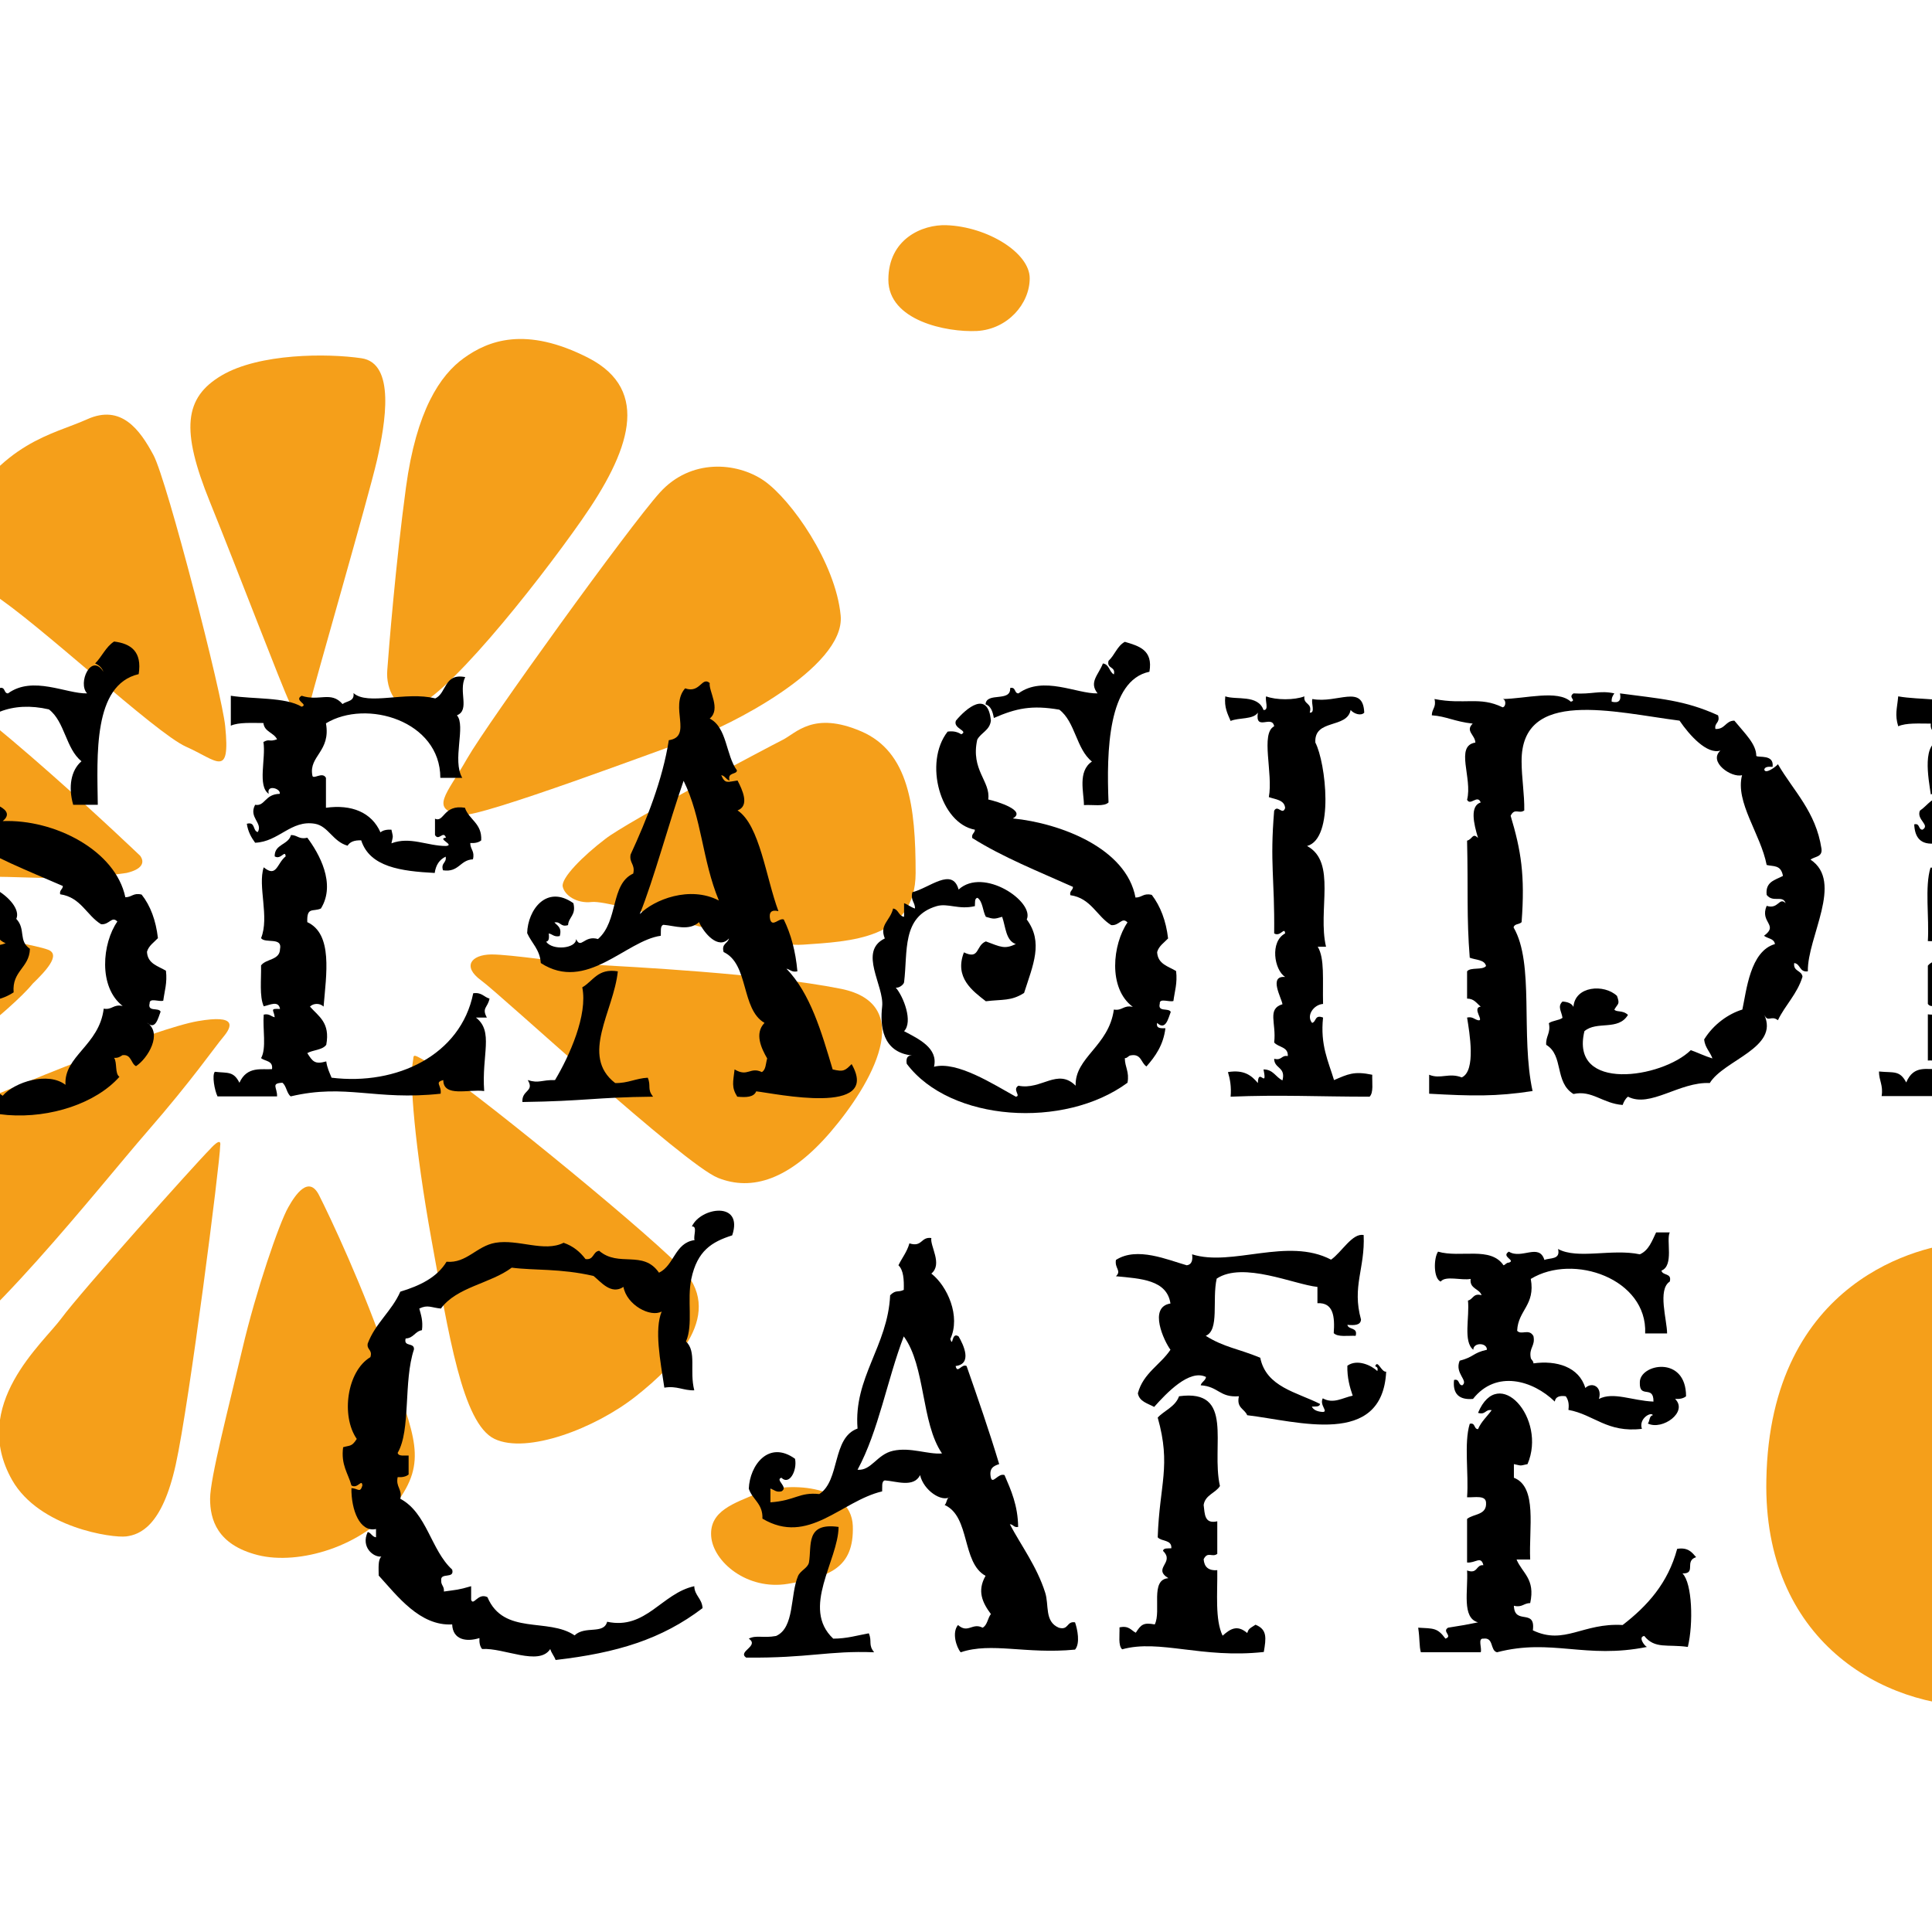 <?xml version="1.0" encoding="utf-8"?>
<!-- Generator: Adobe Illustrator 19.2.1, SVG Export Plug-In . SVG Version: 6.00 Build 0)  -->
<svg version="1.1" id="layer" xmlns="http://www.w3.org/2000/svg" xmlns:xlink="http://www.w3.org/1999/xlink" x="0px" y="0px"
	 viewBox="0 0 652 652" style="enable-background:new 0 0 652 652;" xml:space="preserve">
<style type="text/css">
	.st0{fill-rule:evenodd;clip-rule:evenodd;fill:#F59F1A;}
	.st1{fill-rule:evenodd;clip-rule:evenodd;}
</style>
<g>
	<path class="st0" d="M47.3,288.8c0,0-55.2-52.9-77.7-64.4C-48.2,214-54.6,236.5-58,242.8c-3.5,6.3-9.8,32.2-6.9,40.9
		c2.9,8.6,12.1,16.1,40.9,13.2c28.8-2.9,40.3,1.7,66.7-2.3C47.9,293.4,49,291.1,47.3,288.8"/>
	<path class="st0" d="M16.2,320.5c-7.6-2.9-56.4-9.8-66.7-10.4c-10.4-0.6-19-1.7-23,10.4c-4,12.1-6.3,26.5,0,46
		c6.3,19.6,24.7,9.2,36.8,2.9c12.1-6.3,40.8-28.8,47.7-37.4C15.1,328,20.8,322.2,16.2,320.5"/>
	<path class="st0" d="M66.8,344.6c-14,2.4-60.4,21.3-86.9,32.8c-26.5,11.5-39.7,26.5-37.4,45.5c2.3,19,11.5,45.4,30.5,38
		c19-7.5,61-61,76.5-78.8c15.5-17.8,23-28.8,25.9-32.2C78.3,346.4,80.1,342.3,66.8,344.6"/>
	<path class="st0" d="M70.9,387.8c-5.2,5.2-43.7,48.3-50.1,57c-6.3,8.6-31.1,29.3-16.7,54.7c9.2,16.1,33.9,19.6,38.5,19
		c4.6-0.6,12.1-3.4,16.7-24.2c4.6-20.7,15-102.4,15-107.6C74.9,383.2,70.9,387.8,70.9,387.8"/>
	<path class="st0" d="M97.3,407.4c-3.1,5.4-10.9,28.2-15.5,47.8c-4.6,19.6-10.9,43.7-10.9,50.6c0,6.9,2.3,15.5,16.1,19
		s35.7-2.9,46.6-17.3c10.9-14.4,6.3-22.4-2.3-47.7c-8.6-25.3-20.1-49.5-23.6-56.4C104.2,396.4,99.6,403.3,97.3,407.4"/>
	<path class="st0" d="M139.3,358.5c-1.1,5.6,0.6,28.2,6.3,59.8c5.8,31.7,10.4,62.1,21.3,67.3c10.9,5.2,33.9-3.5,47.7-14.4
		c13.8-10.9,30.5-28.2,15-43.7c-15.5-15.5-73.1-62.1-82.3-67.3C138.2,355,139.9,355.6,139.3,358.5"/>
	<path class="st0" d="M162.3,330.8c6.9,5,68.5,62.1,80,66.7c11.5,4.6,24.2,0.6,38-15.5c13.8-16.1,29.3-43.1,3.5-48.3
		c-25.9-5.2-72.5-7.5-82.9-8.1c-10.4-0.6-28.2-3.5-35.1-3.5C158.9,322.2,156,326.2,162.3,330.8"/>
	<path class="st0" d="M199.7,304.4c7.4-0.8,55.8,15.5,71.3,14.4c15.5-1.1,38-1.7,38-24.2c0-22.4-2.3-40.9-18.4-47.8
		c-16.1-6.9-21.9,0.6-26.5,2.9c-4.6,2.3-52.4,27.6-59.8,33.4c-7.5,5.7-15,13.2-14.4,16.1C190.5,302.1,194.6,305,199.7,304.4"/>
	<path class="st0" d="M156,275c6.3,0.9,67.9-22.4,78.2-25.9c10.4-3.5,51.2-23.6,49.5-41.4c-1.7-17.8-16.7-39.1-25.9-45.5
		c-9.2-6.3-24.7-7.5-35.1,4c-10.4,11.5-58.1,77.7-65,89.7C150.8,268.1,144.5,273.3,156,275"/>
	<path class="st0" d="M138.8,238.8c10.2-1.3,41.4-40.3,57.5-63.3c16.1-23,23.6-43.7,2.3-54.7c-21.3-10.9-33.9-5.8-42,0
		c-8.1,5.8-16.1,17.8-19.6,43.7c-3.5,25.9-5.8,54.7-6.3,61.6C130.1,233,134.2,239.4,138.8,238.8"/>
	<path class="st0" d="M104.2,238.8c2.5-10.1,20.1-70.8,23-83.4c2.9-12.7,6.3-32.8-5.2-34.5c-11.5-1.7-34.5-1.7-47.2,5.8
		c-12.7,7.5-13.8,18.4-4,42.6c9.8,24.2,24.2,62.1,27,67.9C100.8,242.8,103.7,241.1,104.2,238.8"/>
	<path class="st0" d="M76,245.1c-1-10.7-19.6-82.9-24.2-91.5c-4.6-8.6-10.9-17.3-22.4-12.1c-11.5,5.2-28.8,7.5-43.7,34.5
		c-1.7,7.5-4,14.4,11.5,24.2c15.5,9.8,55.2,47.2,65.6,51.8C73.2,256.6,77.8,262.9,76,245.1"/>
	<path class="st0" d="M319.4,76c-8.1-0.3-19.6,4.6-19.6,18.4c0,13.8,19.6,17.8,29.9,17.3c10.4-0.6,17.8-9.2,17.8-17.8
		S333.2,76.5,319.4,76"/>
	<path class="st0" d="M255.5,504c-7.6,3.3-16.1,5.8-15.5,14.4c0.6,8.6,12.1,18.4,25.9,16.1c13.8-2.3,22.4-5.2,21.9-19.6
		C287.2,500.6,264.8,500,255.5,504"/>
	<path class="st0" d="M666.3,465.5c-5.7-0.8-20.1,9.2-20.1,27.6c0,18.4,14.4,23,20.1,23c5.8,0,19.6-9.8,17.8-25.3
		C682.4,475.2,675,466.6,666.3,465.5"/>
	<path class="st0" d="M664,451.7c-7.5,0.6-29.9,11.5-27,40.9c2.9,29.3,19,40.3,31.7,39.1c12.7-1.2,29.9-14.4,27.6-40.9
		C694,464.3,679,450.5,664,451.7"/>
	<path class="st0" d="M662.3,419.4c-13.2,0.7-65,12.1-66.2,80c-1.1,54.1,39.1,77.1,73.1,76.5c15.6-0.3,59.8-24.7,57.5-75.9
		C724.5,448.8,695.1,417.7,662.3,419.4"/>
	<path class="st1" d="M332.6,237.7c0.3-4.3,8.6-0.6,8.3-5.5c2-0.5,1.3,1.8,2.8,1.8c8.4-6.1,19.7,0.2,26.7,0c-3-3.8,0.3-6.2,1.8-10.1
		c2.2,0.3,2.1,2.8,3.7,3.7c0.7-2.8-2.5-1.8-1.8-4.6c2.1-1.9,2.9-5,5.5-6.4c4.7,1.4,9.6,2.7,8.3,10.1c-14,2.9-14.5,26.9-13.8,44.1
		c-1.5,1.5-5.4,0.7-8.3,0.9c0-4.2-2.2-11.4,2.7-14.7c-5.3-4.2-5.6-13.4-11-17.5c-9.3-1.6-14.5-0.5-22.1,2.8
		C335,240.1,334.4,238.3,332.6,237.7"/>
	<path class="st1" d="M592.7,255.1c0.7,0.7,6.1-0.7,5.5,3.7c-1.3-0.1-2.6-0.1-2.8,0.9c0.3,1.7,3.9-0.9,4.6-1.8
		c5.3,9.1,12.8,16,14.7,28.5c0.4,2.9-2.3,2.6-3.7,3.7c11.3,7.5-1.1,26.1-0.9,37.7c-2.9,0.4-2.4-2.5-4.6-2.8
		c-0.4,2.9,2.5,2.4,2.8,4.6c-1.8,5.9-5.8,9.5-8.3,14.7c-2.3-1.8-3.3,0.9-4.6-1.8c5.1,11.1-13.6,15.2-18.4,23
		c-10.2-0.5-20.1,8.5-27.6,4.6c-0.9,0.7-1.4,1.7-1.8,2.8c-6.8-0.5-10.3-5.1-16.6-3.7c-6.5-4-3.2-13-9.2-16.6c-0.2-3,1.6-3.9,0.9-7.3
		c1.2-0.9,3.4-0.9,4.6-1.8c-0.3-2.2-1.8-3.8,0-5.5c1.7,0.1,3.1,0.6,3.7,1.8c0.5-7.1,10.4-7.8,14.7-3.7c1,2.9,0.4,2.4-0.9,4.6
		c0.7,1,2.8,0.1,4.6,1.8c-3.3,5.5-10.5,1.9-14.7,5.5c-5,20.7,26.2,15.9,35.9,6.4c2.5,0.9,4.7,2,7.3,2.8c-0.8-2.3-2.5-3.6-2.8-6.4
		c3.2-5.2,8.3-8.7,12.9-10.1c1.4-6.4,2.6-19.7,11-22.1c-0.3-1.9-2.4-1.8-3.7-2.8c5.1-3.7-1.5-4.4,0.9-10.1c4,1.3,4.2-3.1,6.4-0.9
		c-1-2.9-4.2,0-6.4-2.8c-0.5-4.5,2.9-5,5.5-6.4c-0.7-3.9-3.3-3.1-5.5-3.7c-2-10.4-10.7-21.2-8.3-30.3c-3.6,1-11.5-4.5-7.3-8.3
		c-4.5,1.4-10.4-5.1-13.8-10.1c-21.9-2.8-53.5-11.2-53.3,13.8c0,5.5,1,11.1,0.9,16.5c-1.8,1.3-3.2-1-4.6,1.8
		c3.5,11.7,4.9,20,3.7,35.9c-0.7,0.8-2.5,0.5-2.7,1.8c7.1,12.2,2.3,36.3,6.4,55.2c-12.3,1.9-20.5,1.7-34.9,0.9v-6.4
		c3.8,1.6,6.7-0.8,11,0.9c4.9-2.2,2.6-15.2,1.8-20.2c1.9-0.4,2.4,0.6,3.7,0.9c2.3,0.5-2.2-4.2,0.9-4.6c-1.4-1.1-2.2-2.7-4.6-2.7
		v-9.2c1.2-1.5,5.2-0.3,6.4-1.8c-0.5-2.2-3.5-2-5.5-2.8c-1.1-13.8-0.5-22.7-0.9-39.5c1.9-0.5,1.8-2.8,3.7-0.9
		c-1.5-4.9-2.8-10.8,0.9-12c-1.1-2.8-3.5,1.3-4.6-0.9c1.9-7.3-4.2-18.2,2.8-19.3c-0.1-2.6-3.5-3.9-0.9-6.4c-6.2-0.7-9-2.5-13.8-2.8
		c0-2.2,1.6-2.7,0.9-5.5c10.2,2,15.2-1,23,2.8c1.2-0.2,1.2-2.7,0-2.8c7.7-0.1,18.6-3.2,23,0.9c2.1-0.5-1.1-1.4,0.9-2.8
		c6.3,0.4,8.8-1.1,13.8,0c-0.5,0.7-1,1.5-0.9,2.8c2.4,0.6,3.3-0.4,2.8-2.8c13.3,1.8,21.7,2.2,33.1,7.4c0.8,2.6-1.3,2.4-0.9,4.6
		c3.3,0.2,3.4-2.8,6.4-2.8C588.9,247.6,592.7,251.1,592.7,255.1"/>
	<path class="st1" d="M208.5,327.8c-1.4,13.5-12.8,28.5-0.9,37.7c4.3,0.1,7-1.6,11-1.8c1.2,2.8-0.3,3.8,1.8,6.4
		c-19.5,0.2-22.8,1.5-44.1,1.8c-0.3-4.1,4.2-3.5,1.8-7.4c3.9,1.2,4.5-0.1,9.2,0c4.9-8.2,11.1-22,9.2-31.3
		C200.2,331.1,201.7,326.7,208.5,327.8"/>
	<path class="st1" d="M247.1,416.9c-6.9,2.2-11.8,5.2-13.8,14.7c-1.5,7,0.7,15.5-1.8,21.1c3.7,3.5,1.1,9.8,2.8,16.5
		c-3.8,0.1-5.8-1.6-10.1-0.9c-1.4-9.3-3.4-19.6-0.9-25.7c-3.8,2.1-11.8-2.2-12.9-8.3c-4.2,2.8-7.7-1.8-10.1-3.7
		c-11.3-2.6-20-1.8-27.6-2.8c-7.2,5.4-18.6,6.5-23.9,13.8c-3.3-0.3-4.4-1.4-7.3,0c0.6,2.2,1.3,4.2,0.9,7.3c-2.4,0.4-2.8,2.7-5.5,2.8
		c-0.8,3,3,1.2,2.8,3.7c-3.6,10.8-1,27.2-5.5,34.9c0.3,1.3,2.3,0.8,3.7,0.9v6.4c-0.8,0.7-2.1,1-3.7,0.9c-0.7,3.4,1.6,3.9,0.9,7.3
		c9,4.8,10.3,17.3,17.5,23.9c0.9,3.3-4.1,0.8-3.7,3.7c-0.1,1.6,1.1,1.9,0.9,3.7c4.2-0.6,4.8-0.5,9.2-1.8v4.6
		c0.8,2.2,2.3-2.5,5.5-0.9c5.5,13,20.5,6.8,29.4,12.9c3.6-3.4,9.8-0.2,11-4.6c13.1,2.8,18.4-9.6,29.4-12c0.1,3.2,2.6,4.1,2.8,7.4
		c-13.8,10.5-28.8,15.1-49.6,17.5c-0.5-1.4-1.4-2.3-1.8-3.7c-3.8,5.9-15.7-0.5-23,0c-0.7-0.8-1-2.1-0.9-3.7c-4.4,1.4-9,0.6-9.2-4.6
		c-10.9,0.6-18.5-9.6-24.8-16.5c0-2.4-0.3-5.3,0.9-6.4c-2.7,0.3-7-3.2-4.6-8.3c1.2,0.3,1.4,1.6,2.8,1.8v-2.8
		c-5.5,1.2-8.4-6.5-8.3-13.8c2.3,0.1,2.9,1.8,3.7-0.9c-0.2-2.4-1.6,1.3-3.7,0c-1.1-4.1-3.6-6.9-2.8-12.9c2.3-0.7,2.9-0.1,4.6-2.8
		c-5.4-7.8-3.3-22.9,4.6-27.6c0.8-2.6-1.3-2.4-0.9-4.6c2.6-6.9,8.1-10.9,11-17.5c6.6-2,12.4-4.8,15.6-10.1
		c6.8,0.6,10.1-5.3,16.5-6.4c7.7-1.3,16.5,3.3,23,0c3.2,1.1,5.5,3,7.4,5.5c2.9,0.4,2.4-2.5,4.6-2.8c6.6,5.7,14.8-0.4,20.2,7.4
		c5.2-2.5,5.3-10.1,12-11c-0.5-1.3,1.1-4.8-0.9-4.6C236.4,407.4,251,405.2,247.1,416.9"/>
	<path class="st1" d="M397.9,471.2c18.9-2.6,10.7,16.7,13.8,30.3c-1.5,2.4-5,3-5.5,6.4c0.4,3,0.2,6.5,4.6,5.5v11
		c-1.8,1.3-3.2-1-4.6,1.8c0.2,2.6,1.6,3.9,4.6,3.7c0.1,7.8-0.8,16.7,1.8,22.1c2.6-2.3,4.9-3.8,8.3-0.9c0.5-1.4,0.6-1.4,2.8-2.8
		c4,1.6,3.6,4.5,2.8,9.2c-20.9,2.3-35.2-4.4-47.8-0.9c-1.4-1.3-0.8-4.7-0.9-7.4c3.2-0.7,3.9,1,5.5,1.8c1.8-2.8,2.6-3.5,6.4-2.8
		c2.3-4.5-1.7-15.2,4.6-15.6c-5.5-3.4,2.3-5.2-1.8-9.2c0.1-1.1,1.7-0.8,2.8-0.9c0.2-3-3.3-2.2-4.6-3.7c0.6-17.9,4.6-24.1,0-40.4
		C392.9,476,396.6,474.8,397.9,471.2"/>
	<path class="st1" d="M283,515.3c-0.1,11.3-12.8,27.4-1.8,37.7c4.6,0,8.1-1.1,12-1.8c1.2,2.8-0.3,3.8,1.8,6.4
		c-15.4-0.6-22,2-43.2,1.8c-3-2.1,4.6-3.9,0.9-6.4c2.5-1.3,4.8-0.1,9.2-0.9c6.3-2.8,4.7-13.7,7.4-20.2c0.8-1.9,3.3-2.7,3.7-4.6
		C274,521.6,271.7,513.7,283,515.3"/>
	<path class="st1" d="M-8.4,237.7c0.3-4.3,8.6-0.6,8.3-5.5c2-0.5,1.3,1.8,2.8,1.8c8.4-6.1,19.7,0.2,26.7,0
		c-3.3-3.4,1.4-13.9,5.5-7.3c-0.5-1.3-1.4-2.2-2.8-2.8c2.3-2.3,3.6-5.6,6.4-7.4c5.7,0.7,9.5,3.4,8.3,11c-15.5,3.6-14,27.6-13.8,44.1
		h-8.3c-1.7-6-0.8-11.6,2.8-14.7c-5.3-4.2-5.6-13.4-11-17.5c-12.5-2.9-22.1,1.5-27.6,10.1c-2.2,9.9,5.2,13.9,3.7,20.2
		c3.9,0.9,13.3,3.4,8.3,7.4c17.5-0.7,38.1,9.9,41.4,25.7c2.2,0,2.7-1.6,5.5-0.9c3,3.8,4.8,8.7,5.5,14.7c-1.3,1.4-3.1,2.5-3.7,4.6
		c0.2,4.1,3.8,4.8,6.4,6.4c0.5,4.1-0.5,6.9-0.9,10.1c-1.3,0.5-4.7-1.1-4.6,0.9c-0.8,3,3,1.3,3.7,2.8c-0.8,2-1.7,6.5-4.6,3.7
		c5.4,3.6,0.3,12.1-3.7,14.7c-1.8-0.9-1.5-4.1-4.6-3.7c-0.7,0.5-1.5,1-2.8,0.9c1.1,1.6,0.2,5.3,1.8,6.4c-7.9,8.9-23.2,14-37.7,12.9
		c-15.6-1.3-30.3-8.6-38.6-16.5c0.4-1.8,0.3-4,2.8-3.7c-12.9,0-10.5-19.4-13.8-25.7c0.4-5.2,2.5-17,7.4-23c2.5-0.7,1.9,1.8,3.7,1.8
		v-4.6c1.4,0.5,2.3,1.4,3.7,1.8c0-2.2-1.6-2.7-0.9-5.5c5.6-0.9,7.3-5.6,14.7-4.6c-0.4,1.9,0.6,2.4,0.9,3.7c8.5-7.7,25.7,4.1,23,10.1
		c3.3,3.5,0.6,7.4,4.6,10.1c-0.2,6.5-6.1,7.4-5.5,14.7c-10.6,6.9-23.9,0.7-20.2-13.8c3.5,1,4.4-1.1,7.4-4.6
		c3.1,2.6,7.2,3.1,10.1,1.8c-2.9-1.1-4.1-3.9-3.7-8.3c-4.8,0.6-7.5-2.6-9.2-7.4c-1.1,0.1-0.8,1.7-0.9,2.8
		c-21-4.9-24.6,13.6-25.7,28.5c2.6,2.2,5.3,11.3,1.8,13.8c5.3,2.4,11.6,6.5,11,12c6.5-1.6,19.5,5.4,25.7,10.1
		c4.1-4.7,15.3-8.2,21.2-3.7c-0.6-9.7,11.4-13.3,12.9-25.7c2.9,0.5,3.2-1.6,6.4-0.9c-8.3-6.4-6.9-21.2-1.8-28.5
		c-1.9-2-2.7,1.2-5.5,0.9c-4.9-3-6.8-9.1-13.8-10.1c-0.3-1.5,0.9-1.6,0.9-2.8c-11.7-5.1-23.8-9.8-34-16.5c-0.4-1.9,0.6-2.4,0.9-3.7
		c-13.6-0.3-16.4-23.3-9.2-33.1c1.2,0.9,3.4,0.9,4.6,1.8c-4.2-5.4,1.7-10.1,7.4-11c1.8,1,1.3,4.2,2.8,5.5
		C-4.5,241.5-7.1,237.9-8.4,237.7"/>
	<path class="st1" d="M426.4,360.9c3.3,0,4.1,2.6,6.4,3.7c1.2-4.6-2.8-3.9-2.8-7.3c2.6,0.7,2.4-1.3,4.6-0.9c0.2-3.2-3.2-2.9-4.6-4.6
		c0.8-6.5-2.5-11.3,2.8-12.9c-0.3-2.1-4.8-9.7,0.9-9.2c-3.7-2.4-5.2-11.9,0-14.7c-0.2-2.4-1.6,1.3-3.7,0c0.2-18.7-1.5-23.6,0-41.4
		c1.2-2.2,2.8,1.7,3.7-0.9c-0.2-2.8-3.3-2.9-5.5-3.7c1.5-8-2.9-21.5,1.8-23.9c-0.7-4-6.5,1.9-5.5-4.6c-1.6,2.4-6.4,1.6-9.2,2.8
		c-1-2.4-2.2-4.5-1.8-8.3c3.7,1.3,11-0.7,12.9,4.6c2,0.2,0.4-3.3,0.9-4.6c3.3,1.3,9.6,1.3,12.9,0c-0.4,2.9,2.8,2.1,1.8,5.5
		c2,0.2,0.4-3.3,0.9-4.6c8.5,1.6,17.1-5.2,17.5,4.6c-1.1,1.2-3.5,0.4-4.6-0.9c-1.2,6.4-12.4,2.9-11.9,11c3.5,6.7,6.5,32.4-2.8,34.9
		c10.1,5.4,3.5,21.7,6.4,34h-2.8c2.4,3.9,1.6,11.2,1.8,19.3c-3.1,0.2-5.8,3.9-3.7,6.4c1.5-0.4,0.8-2.9,3.7-1.8
		c-1,9.3,1.8,14.8,3.7,21.1c4.7-2,6.7-3.1,12.9-1.8c-0.1,2.7,0.5,6-0.9,7.4c-17.4,0-30-0.7-46.9,0c0.3-3.3-0.2-6-0.9-8.3
		c5.5-0.9,8,1.2,10.1,3.7C424.6,360,427.8,367.8,426.4,360.9"/>
	<path class="st1" d="M464.1,461.1c0.8-2.5,2.1,2.1,3.7,1.8c-1.3,25.7-29.9,16.7-46.9,14.7c-0.9-2.2-3.7-2.4-2.8-6.4
		c-6.6,0.5-6.8-3.3-12.9-3.7c0.3-1.2,1.6-1.5,1.8-2.8c-5.6-2.8-13.4,5.5-17.5,10.1c-2.2-1.2-5-1.8-5.5-4.6c1.8-6.8,7.6-9.6,11-14.7
		c-2.1-2.8-7.6-14.4,0-15.6c-1.2-8-10-8.4-18.4-9.2c2-1.9-0.5-2.6,0-5.5c7.1-4.6,17.5,0,23.9,1.8c1.6-0.2,2.1-1.6,1.8-3.7
		c13.5,4.3,32.2-5.9,46.9,1.8c3.6-2.5,7.2-9.1,11-8.3c0.5,11.3-4,17.3-0.9,28.5c-0.1,2-2.3,2-4.6,1.8c0.4,1.8,3.6,0.7,2.8,3.7
		c-2.7-0.1-6,0.5-7.4-0.9c0.4-5.6-0.1-10.4-5.5-10.1v-5.5c-7.8-0.8-25.1-8.7-34-2.8c-1.6,7.2,1,17.4-3.7,19.3
		c6.2,3.9,10.9,4.3,18.4,7.4c2,9.9,12.3,11.6,20.2,15.6c-0.2,1.1-1.7,0.8-2.8,0.9c0.6,1.2,2,1.7,3.7,1.8c2-0.1-1.2-2.3,0-4.6
		c3.6,2,6.7-0.2,10.1-0.9c-1-2.9-1.9-6.1-1.8-10.1c3.3-2.4,8.2-0.1,10.1,1.8C465.1,461.8,464.8,461.3,464.1,461.1"/>
	<path class="st1" d="M157,228.5c-2.4,4.8,1.7,11.1-2.8,12.9c3.1,3.5-1.7,15.2,1.8,21.1h-7.4c0-19.2-24.9-26.7-38.6-18.4
		c1.7,9.5-5.8,11-4.6,17.5c0.1,1.8,3.4-1.4,4.6,0.9v10.1c8.6-1.2,15.4,1.5,18.4,8.3c0.8-0.7,2.1-1,3.7-0.9c0.6,2.8,0.6,1.8,0,4.6
		c6.3-2.4,12.1,0.9,18.4,0.9c3.2-0.3-3.2-2.5,0-2.8c-0.9-2.6-2.4,1.3-3.7-0.9v-5.5c3.1,1.4,2.8-4.9,10.1-3.7c1.4,4.1,5.8,5.2,5.5,11
		c-0.8,0.7-2.1,1-3.7,0.9c0,2.2,1.6,2.7,0.9,5.5c-4.4,0.2-4.7,4.5-10.1,3.7c-0.8-2.6,1.3-2.4,0.9-4.6c-2.1,1-3.3,2.8-3.7,5.5
		c-11.4-0.6-21.9-2-24.8-11c-2.3-0.1-3.8,0.5-4.6,1.8c-5-1.4-6.5-6.6-11-7.4c-8.1-1.4-12.2,6.1-20.2,6.4c-1.3-1.8-2.4-3.7-2.8-6.4
		c3-0.8,1.9,2.4,3.7,2.8c1.8-3.1-3.2-4.9-0.9-9.2c3.4,0.6,3.2-3.6,8.3-3.7c0.5-1.8-4.6-3.3-3.7,0c-3.9-2.6-0.9-12-1.8-17.5
		c2.2-1.2,1.7,0.1,4.6-0.9c-1.1-2.3-4.3-2.5-4.6-5.5c-4,0-8.3-0.3-11,0.9v-10.1c7.5,1.2,18.4,0.4,23.9,3.7c2.5-0.8-2.8-2.1,0-3.7
		c5.9,2,9.9-1.7,13.8,2.8c1.4-1.1,4.1-0.8,3.7-3.7c4.8,4.3,17.6-0.7,27.6,1.8C150.8,233.9,149.8,227.1,157,228.5"/>
	<path class="st1" d="M713.2,290.1c-0.7-1.5-4.4,1.7-3.7,4.6c-11.8,1.4-16.2-4.7-24.8-6.4v-4.6c-9.3,3.1-22.7-13.5-31.3,0.9
		c-5.3,0.7-7.2-2-7.4-6.4c2-0.5,1.3,1.8,2.8,1.8c2.7-1.6-2.1-3.3-0.9-6.4c3.2-2.3,3.6-4.4,9.2-5.5c-1.1-3.8-3.6-0.5-5.5,0
		c-0.8-5.5-3.2-17.8,3.7-18.4c-0.8-2.3-4.1-2.1-3.7-5.5c-4,0-8.3-0.3-11,0.9c-1.2-4-0.4-5.8,0-10.1c7.1,1.3,18.5,0.4,23.9,3.7
		c2.5-0.8-2.8-2,0-3.7c5,2.7,10.3-2.4,12.9,2.8c7-4.2,20-1.7,31.2-1.8c4-1.5,4.9-10.1,11-6.4c-3.7,3.4,1.8,10.4-3.7,11.9
		c0.4,1.8,3.6,0.7,2.8,3.7c-3,2.9-2.3,12.2,0,16.5c-1.5,1.5-5.4,0.7-8.3,0.9c1.9-16-15.6-20.5-27.6-23c-3.7,2.6-13.8,3.1-10.1,10.1
		c-1.1,4.4-6.3,4.7-4.6,11.9c0.2,2.4,1.6-1.3,3.7,0c1.2,2.8,0.9,7,0.9,11c11.1-1.3,18.8,5.1,22.1,12c6.9-1.6,13.1,0.7,18.4,0.9
		c0.2-1.6-1.6-2.4,0-2.8c-1.4-1.6-3.8,0.8-4.6-2.8c0.7-5.2,4-1.9,3.7-6.4c8.7-1,12.4,2.9,11.9,11c-6.1-0.4-1.4,0.9-1.8,4.6
		c-3.4,1.5-4.8,5-10.1,4.6C712.3,292.3,711.8,290.2,713.2,290.1"/>
	<path class="st1" d="M334.4,243.2c-0.4,3.3-3.3,4-4.6,6.4c-2.3,10.3,4.6,14.1,3.7,20.2c3.2,0.7,13,3.8,8.3,6.4
		c16,1.6,38.3,10,41.4,26.7c2.2,0,2.7-1.6,5.5-0.9c2.9,3.8,4.8,8.7,5.5,14.7c-1.3,1.4-3.1,2.5-3.7,4.6c0.2,4.1,3.8,4.8,6.4,6.4
		c0.5,4.1-0.5,6.9-0.9,10.1c-1.3,0.5-4.8-1.1-4.6,0.9c-0.8,3,3,1.3,3.7,2.8c-0.8,2-1.7,6.5-4.6,3.7c-0.4,2,1.3,1.8,2.8,1.8
		c-0.7,5.7-3.4,9.5-6.4,12.9c-1.9-1.2-1.7-4.5-5.5-3.7c-0.7,0.2-0.9,0.9-1.8,0.9c0,3,1.6,4.6,0.9,8.3c-21.3,15.7-59.8,13.2-74.5-6.4
		c-0.3-1.8,0.2-2.9,1.8-2.8c-10.2-1.1-10.8-10.2-10.1-16.5c0.8-7-8.2-18.6,0.9-23c-1.9-4.7,1.8-5.9,2.8-10.1
		c1.9,0.3,1.8,2.5,3.7,2.8v-4.6c1.4,0.5,2.3,1.4,3.7,1.8c0-2.2-1.6-2.7-0.9-5.5c5.7-1.4,13.5-8.6,15.6-0.9c8.4-7.7,25.7,4.1,23,10.1
		c5.7,7.7,2.1,15.4-0.9,24.8c-4.4,2.8-7.2,2.1-12.9,2.8c-4.5-3.5-10.7-8-7.4-16.5c5.4,2.6,3.9-2.3,7.4-3.7c5.1,1.9,6.3,2.7,10.1,0.9
		c-3.4-1.2-3.4-5.8-4.6-9.2c-2.7,0.8-2.8,0.8-5.5,0c-1.1-2-1-5.1-2.8-6.4c-1.1,0.1-0.8,1.7-0.9,2.8c-5.5,1.3-9.1-1.1-12.9,0
		c-11.9,3.5-9.7,15.4-11,25.7c-0.1,0.7-1.6,2-2.8,1.8c2.6,3,5.9,11.5,2.8,14.7c4.9,2.6,11.6,5.7,10.1,12c7.8-2,20,5.9,27.6,10.1
		c1.9-0.2-1.3-2.4,0.9-3.7c7.7,1.6,13.2-6.1,19.3,0c-0.3-9.6,11.2-13.3,12.9-25.7c2.9,0.5,3.2-1.6,6.4-0.9
		c-8.5-6.3-6.8-21.2-1.8-28.5c-1.9-2-2.7,1.2-5.5,0.9c-4.9-3-6.8-9.1-13.8-10.1c-0.3-1.5,0.9-1.6,0.9-2.8c-11.6-5.2-23.7-10-34-16.5
		c-0.3-1.5,0.9-1.6,0.9-2.8c-11.6-2.1-17.4-22.6-9.2-33.1c2.1-0.3,3.5,0.2,4.6,0.9c2.6-1.2-2.9-1.9-1.8-4.6
		C326,239.1,333.4,232.7,334.4,243.2"/>
	<path class="st1" d="M246.2,263.4c-1.2-0.3-1.5-1.6-2.8-1.8c1.3,3,2,2.3,5.5,1.8c1.6,3.1,4.2,8.5,0,10.1c7.5,4.9,9.6,22.8,13.8,34
		c-2.4-0.6-3.3,0.4-2.8,2.8c0.8,2.7,3-0.6,4.6,0c2.4,4.9,4,10.7,4.6,17.5c-1.9,0.4-2.4-0.6-3.7-0.9c8.1,8.4,11.8,21.3,15.6,34
		c3.7,0.9,4.2,0.4,6.4-1.8c10.1,17.7-25.8,9.9-32.2,9.2c-0.8,2-3.4,2.1-6.4,1.8c-2-3.2-1.4-4.9-0.9-9.2c4.5,2.7,5.2-1,9.2,0.9
		c1.4-0.8,1.3-2.9,1.8-4.6c-1.9-3.3-4.4-8.4-0.9-12c-8-4.6-5.2-19.9-13.8-23.9c-0.8-2.9,1.4-2.8,1.8-4.6c-3.6,4-8.5-1.9-10.1-5.5
		c-3.4,3.1-8.2,1.2-12,0.9c-1.2,0.3-0.8,2.3-0.9,3.7c-11.8,1.6-25.1,19.2-40.5,9.2c-0.3-4.6-3.1-6.7-4.6-10.1
		c0.2-7.8,6.5-16.5,15.6-10.1c1,4.1-1.6,4.6-1.8,7.4c-2.6,0.8-2.4-1.3-4.6-0.9c1,1.1,2.6,1.7,1.8,4.6c-1.9,0.4-2.4-0.6-3.7-0.9
		c0.1,1.3,0.2,2.6-0.9,2.8c2.2,3.1,10.2,2.3,10.1-0.9c1.7,3.6,2.7-1.4,7.4,0c7-6.1,4.1-18.5,11.9-22.1c0.7-3.2-1.4-3.5-0.9-6.4
		c5.4-11.7,10.8-25.2,12.9-38.6c8.2-1.2,0.1-11.3,5.5-17.5c5.1,1.8,5.6-4.1,8.3-1.8c-0.4,2.7,3.9,8.8,0,12c5.9,3,5.4,12.3,9.2,17.5
		C248.6,261.5,245.4,260.5,246.2,263.4 M215.9,308.5c4.8-4.9,16.9-9.7,26.7-4.6c-5.7-13.8-5.7-27.8-11.9-40.4
		C225.7,277.8,220.6,296.9,215.9,308.5"/>
	<path class="st1" d="M98.2,281.8c2.2,0,2.7,1.6,5.5,0.9c3.9,5.2,9.8,15.5,4.6,23.9c-2.7,1.2-4.8-0.7-4.6,4.6
		c8.7,4,6.4,17.7,5.5,28.5c-1.2-1.2-3.4-1.2-4.6,0c2.9,3.3,6.9,5.4,5.5,12.9c-1.3,1.8-4.5,1.7-6.4,2.8c1.8,2.8,2.5,3.9,6.4,2.8
		c0.3,2.2,1.1,3.8,1.8,5.5c22,2.7,43.6-7.6,47.8-28.5c2.9-0.4,3.6,1.3,5.5,1.8c-0.6,3.1-2.7,3.1-0.9,6.4h-3.7
		c6.1,4.7,1.9,12.5,2.8,24.8c-5.2-0.7-13.8,2.2-13.8-3.7c-3.1,0.8-0.5,1.7-0.9,4.6c-22.1,2.4-31.9-3.5-50.6,0.9
		c-1.4-1.1-1.4-3.5-2.8-4.6c-4,0.2-1.7,1.6-1.8,4.6H73.4c-1-2.1-1.9-7.1-0.9-8.3c4.3,0.5,6.3-0.3,8.3,3.7c2.6-5.8,7.7-4.3,11-4.6
		c0.4-2.9-2.3-2.6-3.7-3.7c1.9-3.3,0.5-9.9,0.9-14.7c1.9-0.4,2.4,0.6,3.7,0.9c-0.2-2.4-1.9-3,1.8-2.8c-0.5-3-3.5-1.3-5.5-0.9
		c-1.5-3.4-0.8-9-0.9-13.8c1.7-2.3,6.3-1.7,6.4-5.5c0.9-4.2-5-1.8-6.4-3.7c2.9-7.1-1.2-17.6,0.9-23.9c4.4,3.6,4.4-1.3,7.4-3.7
		c-0.2-2.4-1.6,1.3-3.7,0C92.6,284.8,97.3,285.2,98.2,281.8"/>
	<path class="st1" d="M654.3,343.4c2.5,0.3-2.4-3.6,1.8-2.8c-0.7-3.8-3.8,0.5-5.5-1.8v-12.9c1.7-2.3,6.3-1.7,6.4-5.5
		c0.6-3.7-3.5-2.6-6.4-2.8c0.5-8-1.1-18.3,0.9-24.8c1.6-0.1,2.4,0.7,2.8,1.8c0.8-2.6,3.2-3.6,4.6-5.5c-0.1-2-2.3,1.2-4.6,0
		c8.5-22.5,28.2,16.9,11.9,18.4v3.7c8.1,3.6,5.2,18.6,5.5,27.6h-4.6c2.7,3.6,11.1,15.9-0.9,15.6c1.2,6.2,7.4,2.2,8.3,9.2
		c10.3,3.4,16.2-3.3,28.5-2.8c9.2-5.8,15-15.1,19.3-25.7c2.9-0.4,3.6,1.3,5.5,1.8c0.5,3-5.2,4-0.9,5.5c-0.3,1.2-2.3,0.8-3.7,0.9
		c4.8,4.4,2,16.4,2.8,24.8c-6.6-1.3-12.1,1.9-14.7-3.7c-2.5,0.3-1.6,2.8,0,3.7c-21,4.2-33.9-2.8-50.6,1.8c-2-1-0.6-5.5-4.6-4.6
		c-2.5,0.8,1.6,3.2-0.9,4.6H635c0.6-3.7-0.9-5.2-0.9-8.3c5,0.5,7-0.5,9.2,3.7c2.6-6.2,7.3-4.1,11-4.6c0.3-2.4-1.3-3-3.7-2.8v-15.6
		C652.1,342.6,654.2,342,654.3,343.4"/>
	<path class="st1" d="M322.5,461c0.6,2.8,2-0.9,3.7,0c3.8,10.9,7.6,21.8,11,33.1c-1.9,0.6-3.5,1.4-2.8,4.6c0.6,2.3,2.5-1.7,4.6-0.9
		c2.2,5.1,4.5,10.2,4.6,17.5c-1.5,0.3-1.6-0.9-2.8-0.9c3.8,7.2,9.1,14.2,11.9,23c1.4,4.2-0.3,9.8,4.6,11.9c3.4,1,2.6-2.3,5.5-1.8
		c0.8,2.3,1.8,7.1,0,9.2c-16.7,1.6-28.1-2.6-38.6,0.9c-1.5-1.8-3-6.7-0.9-9.2c3.4,3,4.8-0.9,8.3,0.9c1.6-0.8,1.7-3.2,2.8-4.6
		c-2.9-3.9-4.7-7.8-1.8-12.9c-8.1-4.4-5.1-20-13.8-23.9c0.8-0.7,0.6-2.5,1.8-2.7c-2.8,1.8-8.9-2.2-10.1-7.4c-2.1,4.4-8.3,2-11.9,1.8
		c-1.2,0.3-0.8,2.3-0.9,3.7c-13.9,3.3-24.9,18.4-40.4,9.2c0.2-5.1-3.4-6.4-4.6-10.1c0.3-7.9,6.7-16.5,15.6-10.1
		c0.8,3.9-1.9,9.1-4.6,6.4c-2.3,0.7,2.6,3.2,0,4.6c-1.9,0.4-2.4-0.6-3.7-0.9v4.6c8.5-0.6,9.6-3.5,16.5-2.8c7.1-4.6,4.2-19,12.9-22.1
		c-1.4-17.2,10.2-27.8,11-45c2.1-2,2.5-0.8,4.6-1.8c0.1-3.5-0.1-6.7-1.8-8.3c1.2-2.5,2.9-4.5,3.7-7.4c4.4,1.4,3.8-2.3,7.4-1.8
		c-0.5,2.7,3.9,8.8,0,12c5.4,4.2,10,14.4,6.4,22.1c1,3.1,0.3-2.6,2.8-0.9C325.2,453.9,328.2,460.3,322.5,461 M289.4,496
		c4.7,0.4,6.5-5.2,12-6.4c5.9-1.3,11.7,1.3,16.5,0.9c-7.1-10.4-5.5-29.4-12.9-39.5C299.4,465.6,296.5,482.9,289.4,496"/>
	<path class="st1" d="M557.8,477.6c-0.5-1.3-4.9,1.1-3.7,4.6c-11.8,1.4-16.1-4.8-24.8-6.4c0.3-2.1-0.1-3.5-0.9-4.6
		c-2.1-0.3-3.5,0.2-3.7,1.8c-7.4-7.2-19.8-10.8-27.6-0.9c-4.7,0.4-6.9-1.7-6.4-6.4c2-0.5,1.3,1.8,2.8,1.8c2.2-1.6-2.7-4-0.9-8.3
		c5-1.3,4.3-2.6,9.2-3.7c0-2.5-4.6-2.5-4.6,0c-3.5-2.7-1.2-11.1-1.8-16.6c1.8-0.4,1.7-2.6,4.6-1.8c-0.8-2.3-4.1-2.1-3.7-5.5
		c-3.1,0.6-8.5-1.2-10.1,0.9c-2.5-1-2.4-7.9-0.9-10.1c7.5,2.2,17.7-1.9,22.1,4.6c0.7-0.2,0.9-0.9,1.8-0.9c2.5-0.8-2.8-2,0-3.7
		c4.3,2.7,10.2-3,12,2.8c1.9-0.8,5.5,0,4.6-3.7c6.6,3.6,18.2-0.2,27.6,1.8c3-1.3,4.1-4.5,5.5-7.4h4.6c-1.3,2.6,1.5,11.2-2.8,12.9
		c0.4,1.8,3.6,0.7,2.8,3.7c-4.2,2.7-0.9,13-0.9,17.5h-7.4c0.8-18.4-24.2-27.2-38.6-18.4c1.6,8.9-4.3,10.5-4.6,17.5
		c1.4,1.6,4-0.9,5.5,1.8c0.7,3.4-1.6,3.9-0.9,7.4c0.2,0.7,0.9,0.9,0.9,1.8c7.8-1.1,15.4,1.2,17.5,8.3c2.3-2.2,5.8-0.4,4.6,3.7
		c4.9-2.5,11.2,0.6,18.4,0.9c0.1-5.8-4.8-0.8-4.6-6.4c-0.2-6.3,15.6-9.4,15.6,4.6c-0.8,0.7-2.1,1-3.7,0.9c4.5,4.4-4.3,10.7-9.2,8.3
		C556.8,479.6,556.5,477.8,557.8,477.6"/>
	<path class="st1" d="M515.5,494.1c-2.8,0.6-1.8,0.6-4.6,0v4.6c8,3.1,5,17.1,5.5,27.6h-4.6c1.9,4.6,6.4,6.5,4.6,14.7
		c-2.2,0-2.7,1.6-5.5,0.9c0.2,6.7,7.4,0.7,6.4,8.3c10.7,5.1,16.8-2.6,30.3-1.8c8.3-6.4,15.3-14.1,18.4-25.7c3.7-0.6,5,1.2,6.4,2.8
		c-4.1,1.3,0.2,5.6-4.6,5.5c3.3,3.3,3.7,16.9,1.8,24.8c-6.9-1-11.1,0.8-14.7-3.7c-2.2,0.3,0.1,3.4,0.9,3.7
		c-20.8,4.2-32.2-3-50.6,1.8c-2.4-0.6-1-5.1-4.6-4.6c-2-0.2-0.4,3.3-0.9,4.6h-20.2c-0.6-2.2-0.3-4.3-0.9-8.3c5.2,0.3,6.5,0,9.2,3.7
		c2.6-0.9-1.3-2.4,0.9-3.7c5.1-0.8,6.2-1,10.1-1.8c-5.6-1.5-3.3-10.8-3.7-17.5c3.7,1.3,2.9-2,5.5-1.8c-0.8-3.3-2.7-0.6-5.5-0.9
		v-14.7c2.2-1.8,6.7-1.2,6.4-5.5c-0.1-2.6-3.8-1.7-6.4-1.8c0.6-8-1.1-18.3,0.9-24.8c2-0.5,1.3,1.8,2.8,1.8c1.1-2.6,3.1-4.3,4.6-6.4
		c-2.2-0.4-2,1.7-4.6,0.9C505.7,460.2,522.1,478.7,515.5,494.1"/>
</g>
</svg>
